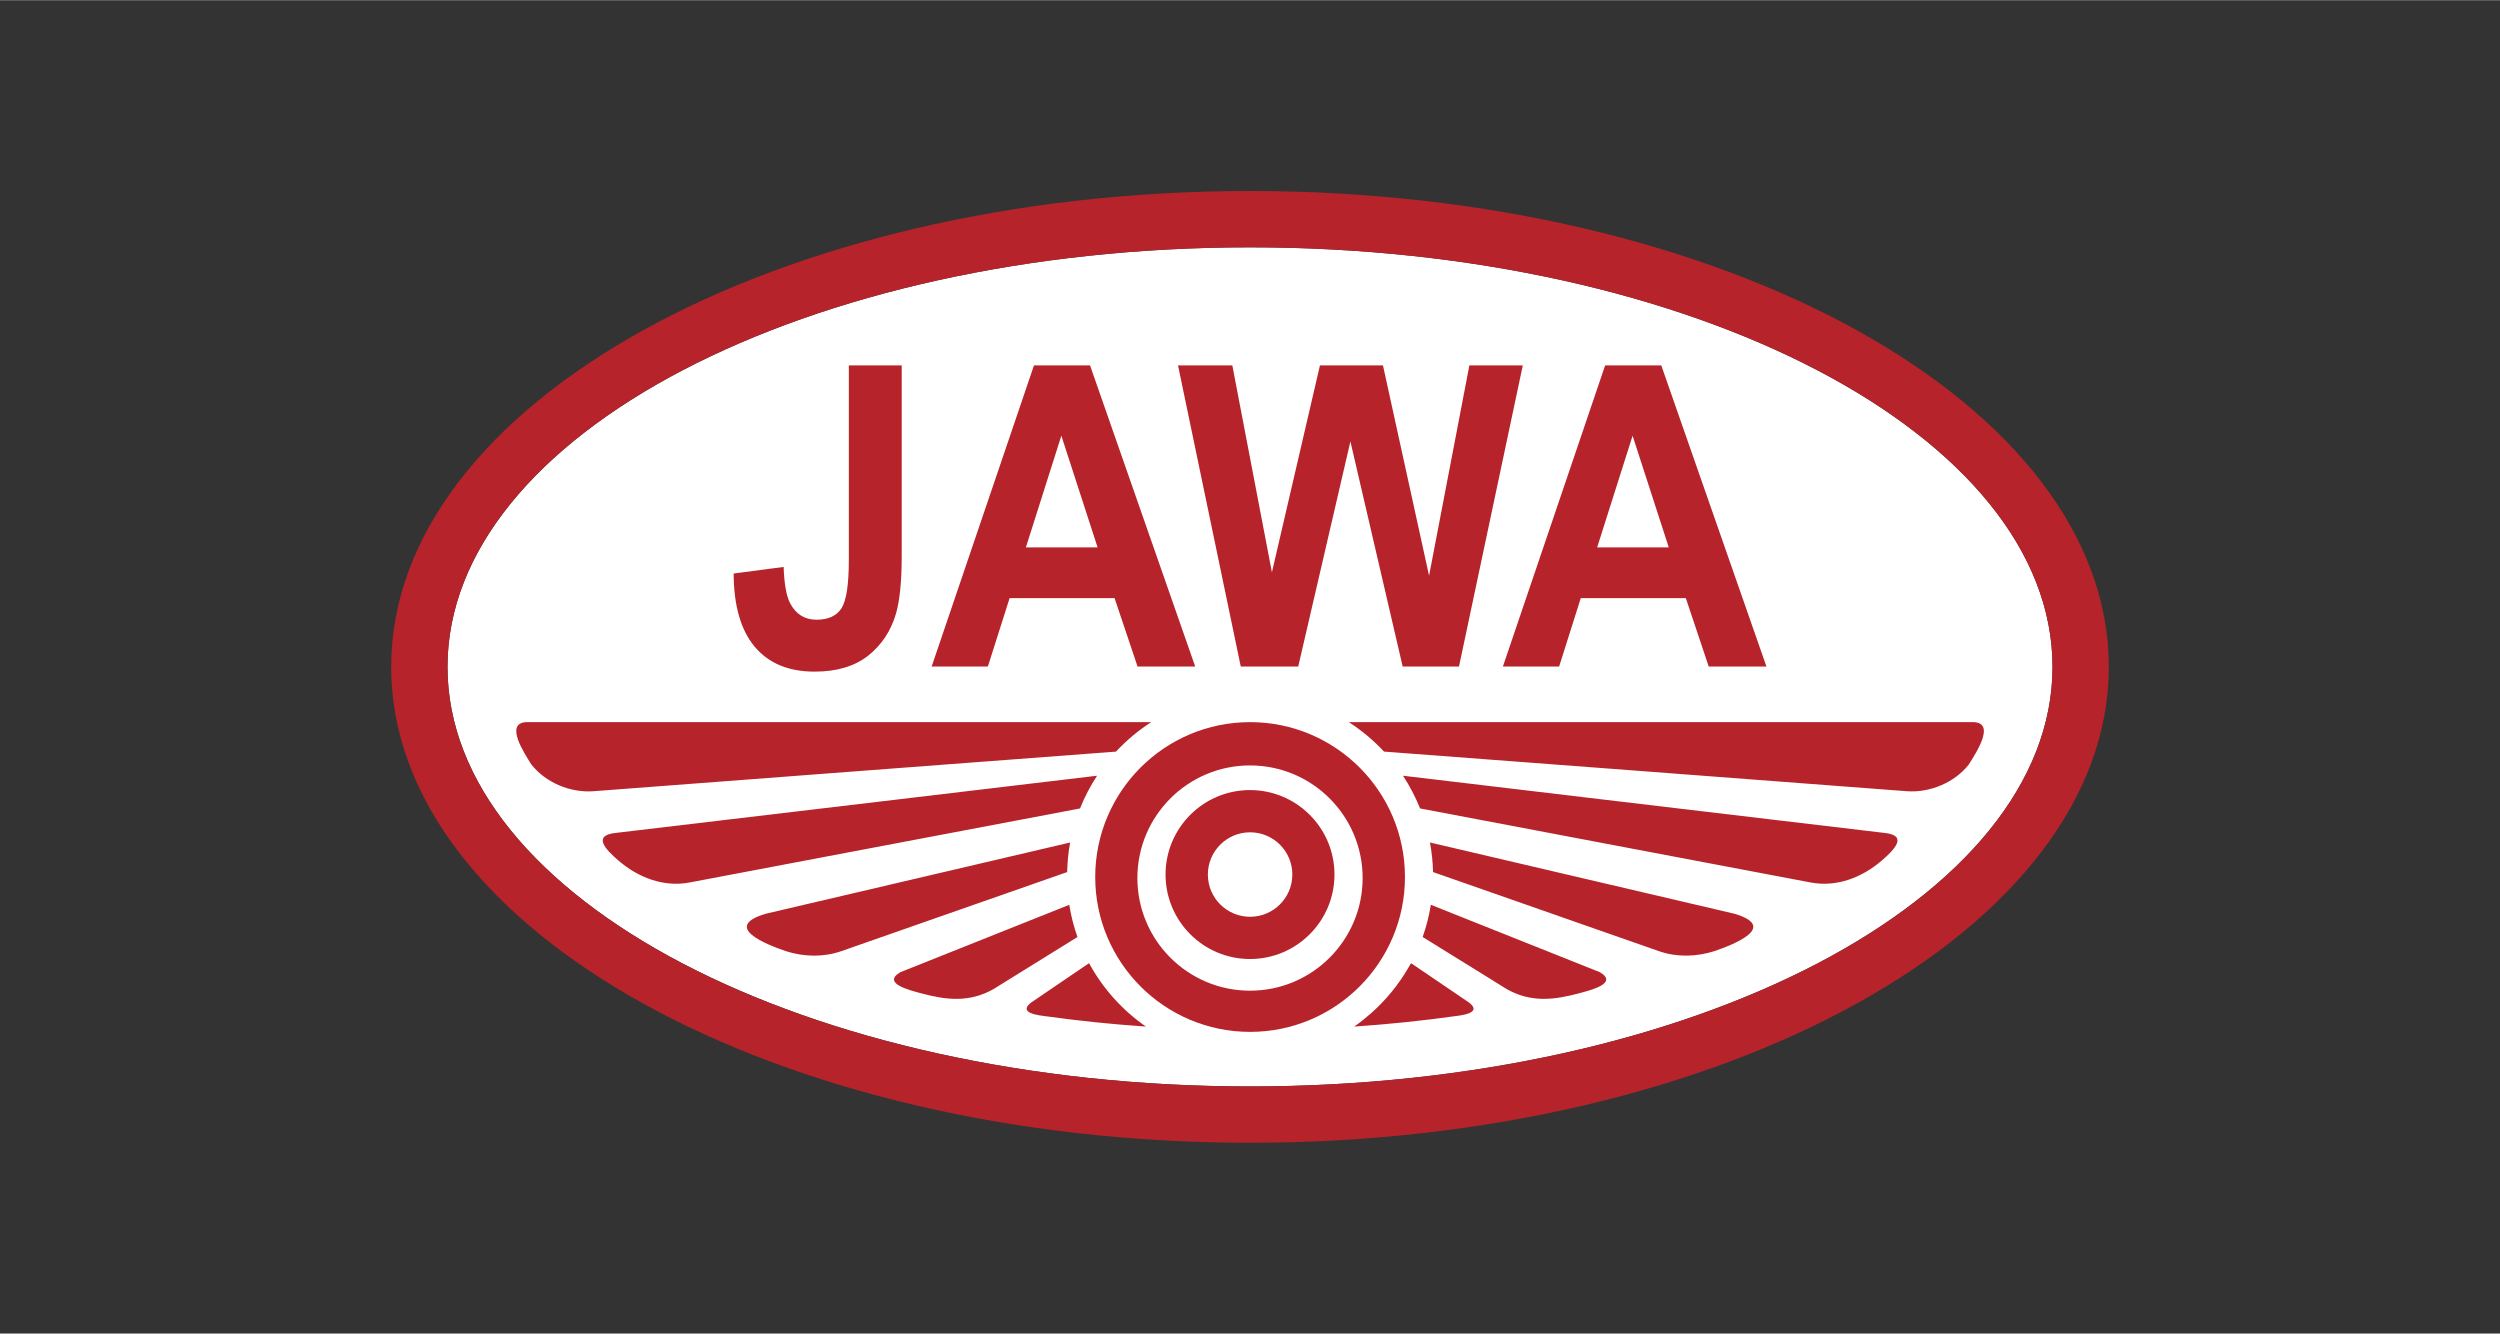 <?xml version="1.0" encoding="UTF-8"?>
<!-- Creator: CorelDRAW -->
<svg xmlns="http://www.w3.org/2000/svg" xmlns:xlink="http://www.w3.org/1999/xlink" xmlns:xodm="http://www.corel.com/coreldraw/odm/2003" xmlns:inkscape="http://www.inkscape.org/namespaces/inkscape" xmlns:sodipodi="http://sodipodi.sourceforge.net/DTD/sodipodi-0.dtd" xmlns:svg="http://www.w3.org/2000/svg" xml:space="preserve" width="2in" height="1.067in" version="1.1" style="shape-rendering:geometricPrecision; text-rendering:geometricPrecision; image-rendering:optimizeQuality; fill-rule:evenodd; clip-rule:evenodd" viewBox="0 0 1999.98 1066.66" sodipodi:docname="Jawa.eps">
 <rect x="0" y="0" width="1999.98" height="1066.66" fill="#333333" stroke="none"/>
 <defs>
  <style type="text/css">
   <![CDATA[
    .fil0 {fill:none}
    .fil3 {fill:#B7232A}
    .fil1 {fill:white}
    .fil2 {fill:#B7232A;fill-rule:nonzero}
   ]]>
  </style>
 </defs>
 <g id="Layer_x0020_1">
  <rect class="fil0" x="-0" width="1999.98" height="1066.66"></rect>
  <g id="_2378574314960">
   
   <g id="g8" inkscape:groupmode="layer" inkscape:label="ink_ext_XXXXXX">
    <g id="g10">
     <path id="path12" class="fil1" d="M999.99 197.69c354.38,0 642.01,150.37 642.01,335.64 0,185.28 -287.62,335.64 -642.01,335.64 -354.37,0 -641.99,-150.36 -641.99,-335.64 0,-185.27 287.62,-335.64 641.99,-335.64l0 0z"></path>
     <path id="path14" class="fil2" d="M1000.06 665.67c18.66,0 33.8,15.14 33.8,33.78 0,18.65 -15.14,33.8 -33.8,33.8 -18.64,0 -33.78,-15.14 -33.78,-33.8 0,-18.64 15.14,-33.78 33.78,-33.78zm-0.07 -33.78c-37.3,0 -67.56,30.27 -67.56,67.57 0,37.31 30.27,67.58 67.56,67.58 37.31,0 67.58,-30.27 67.58,-67.58 0,-37.3 -30.27,-67.57 -67.58,-67.57zm0 -19.72c49.75,0 90.11,40.37 90.11,90.1 0,49.74 -40.36,90.11 -90.11,90.11 -49.73,0 -90.09,-40.37 -90.09,-90.11 0,-49.73 40.36,-90.1 90.09,-90.1zm0.07 -34.63c-68.38,0 -123.89,55.51 -123.89,123.89 0,68.39 55.51,123.9 123.89,123.9 68.39,0 123.9,-55.51 123.9,-123.9 0,-68.38 -55.51,-123.89 -123.9,-123.89l0 0z"></path>
     <g>
      <path id="path16" class="fil3" d="M1128.82 770.35c-0.7,1.26 -1.46,2.48 -2.18,3.73 -7.96,13.69 -18.04,25.97 -29.85,36.39 -4.28,3.77 -8.76,7.37 -13.45,10.62 27.65,-1.88 54.67,-4.69 80.96,-8.37 11.46,-1.31 21.37,-4.46 8.45,-12.53 -13.18,-8.95 -43.82,-29.78 -43.93,-29.84l0 0zm-257.58 0c-0.17,0.11 -30.68,20.9 -43.86,29.84 -12.91,8.07 -3.02,11.22 8.45,12.53 26.27,3.67 53.26,6.49 80.89,8.37 -18.85,-13.08 -34.49,-30.48 -45.48,-50.74l0 0zm273.42 -46.68c-1.4,8.89 -3.63,17.48 -6.55,25.76l48.22 29.85 18.8 11.68c19.48,11.14 38.16,8.91 58.35,3.44 8.37,-2.31 31.49,-7.76 16.55,-16.75l-135.37 -53.99 0 0zm-289.25 0l-135.3 53.99c-14.94,9 8.19,14.44 16.54,16.75 20.2,5.46 38.87,7.7 58.35,-3.44l18.81 -11.68 48.15 -29.85c-2.94,-8.28 -5.15,-16.87 -6.55,-25.76zm288.54 -49.84c1.43,7.7 2.3,15.59 2.47,23.65l180.56 63.22c14.34,5.02 29.85,4.69 44.63,0 16.45,-5.67 50.78,-19.47 15.99,-29.86 -73.11,-17.1 -243.55,-56.99 -243.64,-57.02zm-287.83 0c-0.19,0.05 -170.55,39.92 -243.64,57.02 -34.79,10.39 -0.39,24.19 16.06,29.86 14.77,4.69 30.28,5.02 44.62,0l180.56 -63.22c0.17,-8.06 0.96,-15.96 2.4,-23.65zm266.29 -53.42c2.69,4.08 5.13,8.33 7.4,12.67 2.28,4.38 4.41,8.88 6.26,13.52l3.39 0.63c0,0 216.27,41 308.96,58.57 20.96,3.98 41.31,-3.95 57.23,-17.74 9.76,-8.45 21.02,-19.89 1.97,-21.89l-226.6 -26.89 -158.61 -18.87 0 0zm-244.75 0l-158.53 18.87 -226.6 26.89c-19.05,2 -7.79,13.44 1.97,21.89 15.92,13.79 36.28,21.72 57.23,17.74 92.69,-17.57 308.96,-58.57 308.96,-58.57l3.31 -0.63c3.67,-9.23 8.26,-18.01 13.66,-26.19l0 0zm201.46 -42.87c3.87,2.49 7.58,5.19 11.2,8.02 2.4,1.89 4.76,3.89 7.04,5.91 1.14,1.02 2.26,2.06 3.37,3.11 2.22,2.11 4.38,4.29 6.48,6.54 0.01,0.01 0.06,-0.01 0.07,0l176.12 13.31c0,0 169.31,12.87 241.88,18.37 18.59,1.41 38.36,-6.85 49.83,-21.47 5.6,-9.11 22.59,-34.38 2.26,-33.8l-498.25 0zm-658.19 0c-17.5,0.97 -1.34,24.96 4.08,33.8 11.48,14.62 31.24,22.87 49.84,21.47 72.56,-5.5 241.88,-18.37 241.88,-18.37l176.05 -13.31c8.35,-8.97 17.81,-16.91 28.16,-23.58l-498.18 0c-0.63,-0.02 -1.26,-0.04 -1.83,0zm885.13 -229.13l28.94 89.33 -57.29 0 28.35 -89.33zm-456.99 0l29 89.33 -57.37 0 28.37 -89.33zm435.03 -56.25l-81.8 240.89 44.99 0 17.31 -54.7 84.05 0 18.31 54.7 46.18 0 -84.13 -240.89 -44.91 0zm-341.69 0l50.19 240.89 45.97 0 41.74 -180.07 41.82 180.07 45.05 0 51.04 -240.89 -42.74 0 -32.24 168.25 -36.88 -168.25 -50.41 0 -38.43 165.5 -31.67 -165.5 -43.43 0zm-115.24 0l-81.86 240.89 44.98 0 17.38 -54.7 83.98 0 18.38 54.7 46.11 0 -84.12 -240.89 -44.85 0zm-148.11 0l0 155.65c0,19.49 -1.92,32.34 -5.84,38.57 -3.92,6.14 -10.6,9.23 -20.06,9.23 -9.37,0 -16.4,-4.37 -20.98,-13.03 -3.05,-5.69 -4.8,-15.41 -5.28,-29.2l-39.99 5.27c0.11,25.74 5.72,45.28 16.91,58.64 11.18,13.25 27.13,19.85 47.86,19.85 17.68,0 31.93,-4.24 42.73,-12.67 10.8,-8.54 18.28,-19.77 22.39,-33.78 3.05,-10.74 4.57,-26.11 4.57,-46.04l0 -152.48 -42.31 0zm320.92 -94.46c354.38,0 642.01,150.37 642.01,335.64 0,185.28 -287.62,335.64 -642.01,335.64 -354.37,0 -641.99,-150.36 -641.99,-335.64 0,-185.27 287.62,-335.64 641.99,-335.64zm0 -45.05c-379.24,0 -687.04,170.55 -687.04,380.69 0,210.14 307.8,380.69 687.04,380.69 379.25,0 687.06,-170.55 687.06,-380.69 0,-210.14 -307.8,-380.69 -687.06,-380.69l0 0 0 0zm0 0l0 0 0 0z"></path>
     </g>
    </g>
   </g>
  </g>
 </g>
</svg>
